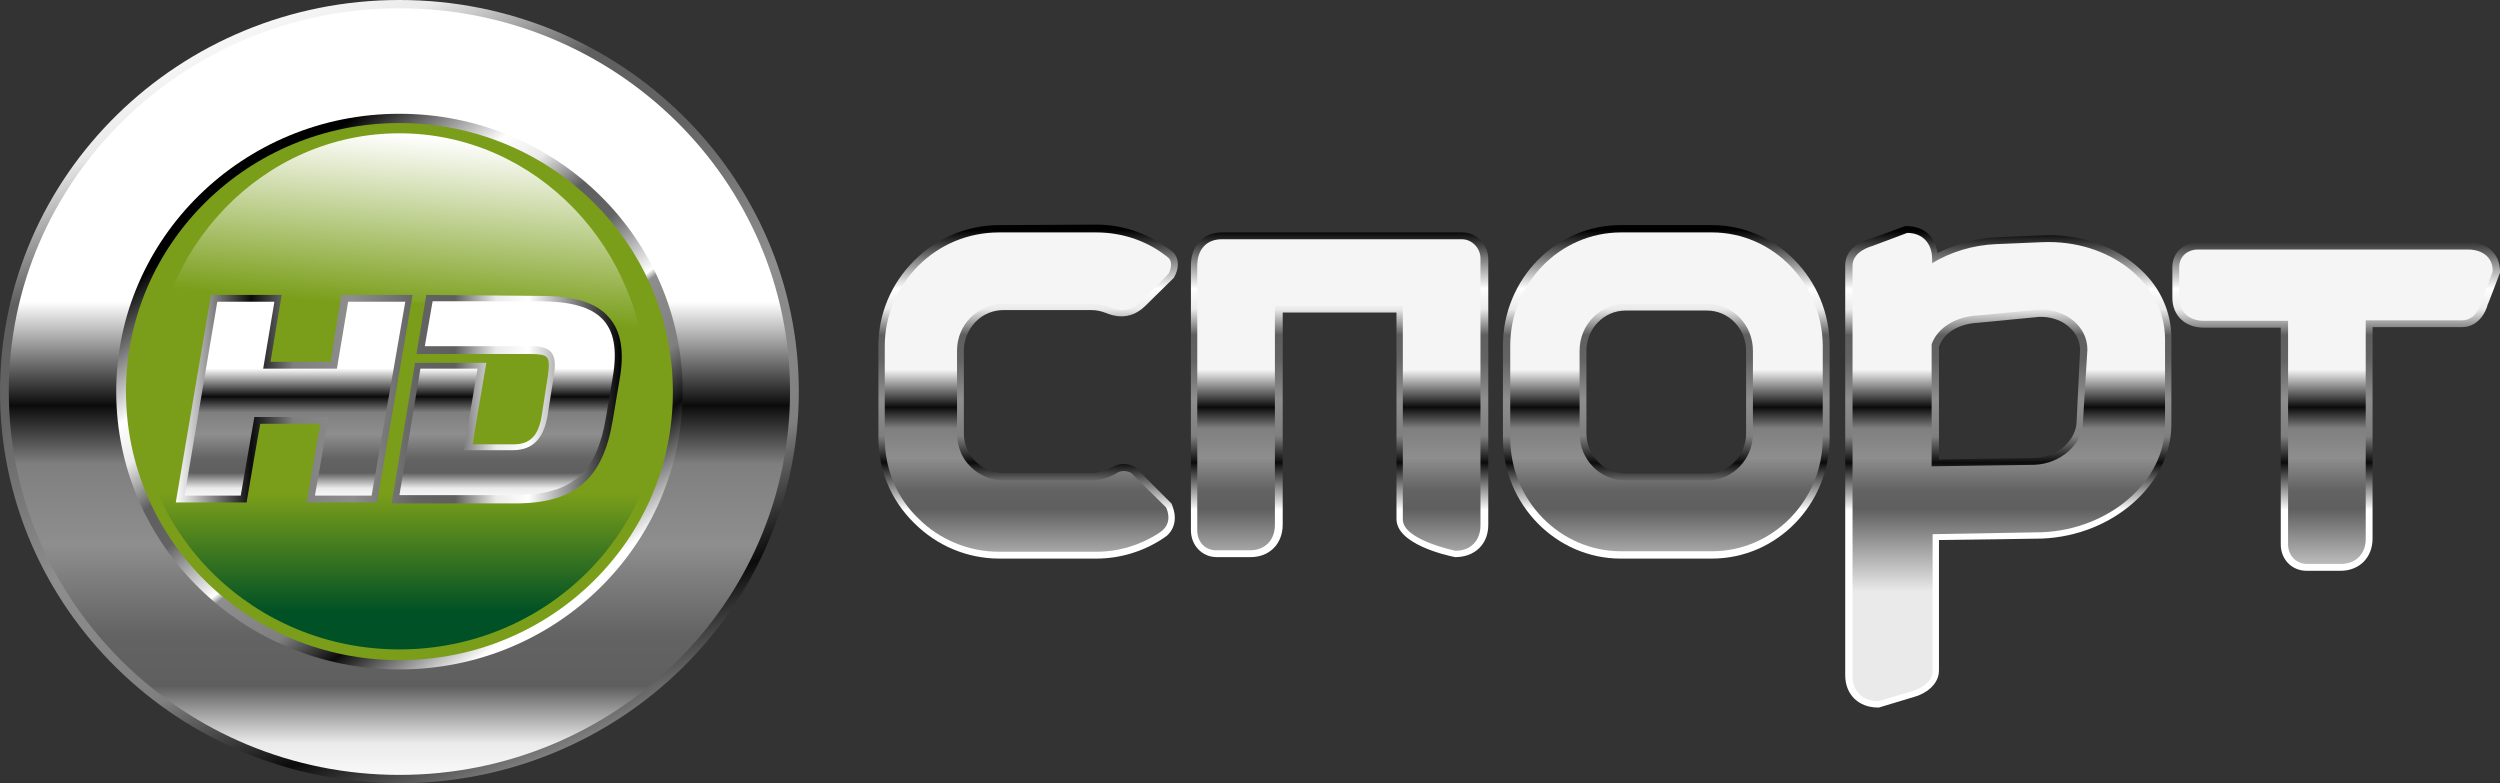 <?xml version="1.0" encoding="utf-8"?>
<!-- Generator: Adobe Illustrator 24.2.1, SVG Export Plug-In . SVG Version: 6.00 Build 0)  -->
<svg version="1.1" id="Слой_1" xmlns="http://www.w3.org/2000/svg" xmlns:xlink="http://www.w3.org/1999/xlink" x="0px" y="0px"
	 viewBox="0 0 512 160.4" style="enable-background:new 0 0 512 160.4;" xml:space="preserve">
<rect x="0" y="0" width="512" height="160.4" fill="#333333" stroke="none"/>
<style type="text/css">
	.st0{fill-rule:evenodd;clip-rule:evenodd;fill:url(#SVGID_1_);}
	.st1{fill-rule:evenodd;clip-rule:evenodd;fill:url(#SVGID_2_);}
	.st2{fill-rule:evenodd;clip-rule:evenodd;fill:url(#SVGID_3_);}
	.st3{fill-rule:evenodd;clip-rule:evenodd;fill:#7A9E1A;}
	.st4{fill-rule:evenodd;clip-rule:evenodd;fill:url(#SVGID_4_);}
	.st5{fill-rule:evenodd;clip-rule:evenodd;fill:url(#SVGID_5_);}
	.st6{fill:url(#SVGID_6_);}
	.st7{fill:url(#SVGID_7_);}
	.st8{fill-rule:evenodd;clip-rule:evenodd;fill:url(#SVGID_8_);}
	.st9{fill-rule:evenodd;clip-rule:evenodd;fill:url(#SVGID_9_);}
	.st10{fill-rule:evenodd;clip-rule:evenodd;fill:url(#SVGID_10_);}
	.st11{fill-rule:evenodd;clip-rule:evenodd;fill:url(#SVGID_11_);}
	.st12{fill-rule:evenodd;clip-rule:evenodd;fill:url(#SVGID_12_);}
	.st13{fill-rule:evenodd;clip-rule:evenodd;fill:url(#SVGID_13_);}
	.st14{fill-rule:evenodd;clip-rule:evenodd;fill:url(#SVGID_14_);}
	.st15{fill-rule:evenodd;clip-rule:evenodd;fill:url(#SVGID_15_);}
	.st16{fill-rule:evenodd;clip-rule:evenodd;fill:url(#SVGID_16_);}
	.st17{fill-rule:evenodd;clip-rule:evenodd;fill:url(#SVGID_17_);}
</style>
<g>
	<g>
		<g>
			
				<linearGradient id="SVGID_1_" gradientUnits="userSpaceOnUse" x1="122.886" y1="-11.839" x2="26.193" y2="207.024" gradientTransform="matrix(1 0 0 -1 0 161.374)">
				<stop  offset="0" style="stop-color:#FFFFFF"/>
				<stop  offset="0.169" style="stop-color:#0B0B0B"/>
				<stop  offset="0.264" style="stop-color:#7F7F7F"/>
				<stop  offset="0.396" style="stop-color:#8E8E8E"/>
				<stop  offset="0.542" style="stop-color:#636363"/>
				<stop  offset="0.626" style="stop-color:#5F5F5F"/>
				<stop  offset="0.718" style="stop-color:#EAEAEA"/>
				<stop  offset="0.791" style="stop-color:#FFFFFF"/>
				<stop  offset="1" style="stop-color:#000000"/>
			</linearGradient>
			<path class="st0" d="M81.8,0C36.7,0,0,35.9,0,80.2s36.7,80.2,81.8,80.2s81.8-35.9,81.8-80.2S127,0,81.8,0z"/>
			
				<linearGradient id="SVGID_2_" gradientUnits="userSpaceOnUse" x1="81.781" y1="99.571" x2="81.781" y2="-26.281" gradientTransform="matrix(1 0 0 -1 0 161.374)">
				<stop  offset="0" style="stop-color:#FFFFFF"/>
				<stop  offset="0.169" style="stop-color:#0B0B0B"/>
				<stop  offset="0.264" style="stop-color:#7F7F7F"/>
				<stop  offset="0.396" style="stop-color:#8E8E8E"/>
				<stop  offset="0.542" style="stop-color:#636363"/>
				<stop  offset="0.626" style="stop-color:#5F5F5F"/>
				<stop  offset="0.718" style="stop-color:#EAEAEA"/>
				<stop  offset="0.791" style="stop-color:#FFFFFF"/>
				<stop  offset="1" style="stop-color:#000000"/>
			</linearGradient>
			<path class="st1" d="M81.8,1.7c-44.2,0-80,35.2-80,78.5s35.9,78.5,80,78.5c44.2,0,80-35.2,80-78.5C161.8,36.9,126,1.7,81.8,1.7z"
				/>
		</g>
		
			<linearGradient id="SVGID_3_" gradientUnits="userSpaceOnUse" x1="113.858" y1="38.231" x2="51.474" y2="121.77" gradientTransform="matrix(1 0 0 -1 0 161.374)">
			<stop  offset="0" style="stop-color:#FFFFFF"/>
			<stop  offset="0.169" style="stop-color:#0B0B0B"/>
			<stop  offset="0.264" style="stop-color:#7F7F7F"/>
			<stop  offset="0.396" style="stop-color:#8E8E8E"/>
			<stop  offset="0.41" style="stop-color:#FFFFFF"/>
			<stop  offset="0.542" style="stop-color:#636363"/>
			<stop  offset="0.626" style="stop-color:#5F5F5F"/>
			<stop  offset="0.718" style="stop-color:#EAEAEA"/>
			<stop  offset="0.791" style="stop-color:#FFFFFF"/>
			<stop  offset="1" style="stop-color:#000000"/>
		</linearGradient>
		<path class="st2" d="M81.8,137.1c-32.1,0-58-25.5-58-56.9c0-31.4,26-56.9,58-56.9c32.1,0,58,25.5,58,56.9S113.9,137.1,81.8,137.1z
			"/>
		<g>
			<path class="st3" d="M81.8,135.2c-31,0-56-24.6-56-55s25.1-55,56-55s56,24.6,56,55C137.9,110.6,112.8,135.2,81.8,135.2z"/>
			
				<linearGradient id="SVGID_4_" gradientUnits="userSpaceOnUse" x1="81.781" y1="36.024" x2="81.781" y2="60.3" gradientTransform="matrix(1 0 0 -1 0 161.374)">
				<stop  offset="0" style="stop-color:#005125"/>
				<stop  offset="1" style="stop-color:#7A9E1A"/>
			</linearGradient>
			<path class="st4" d="M81.8,133C52,133,28,109.4,28,80.2s24.1-52.8,53.8-52.8s53.8,23.6,53.8,52.8C135.7,109.4,111.6,133,81.8,133
				z"/>
			
				<linearGradient id="SVGID_5_" gradientUnits="userSpaceOnUse" x1="86.133" y1="133.593" x2="83.115" y2="98.151" gradientTransform="matrix(1 0 0 -1 0 161.374)">
				<stop  offset="0" style="stop-color:#FFFFFF"/>
				<stop  offset="1" style="stop-color:#7A9E1A"/>
			</linearGradient>
			<path class="st5" d="M81.8,61.9c20.2,0,38.4,7,50.7,18.1c-0.1-29.1-22.8-52.7-50.7-52.7S31.2,50.8,31.1,80
				C43.4,68.8,61.6,61.9,81.8,61.9z"/>
		</g>
		
			<linearGradient id="SVGID_6_" gradientUnits="userSpaceOnUse" x1="35.959" y1="79.742" x2="127.344" y2="79.742" gradientTransform="matrix(1 0 0 -1 0 161.374)">
			<stop  offset="0" style="stop-color:#FFFFFF"/>
			<stop  offset="0.169" style="stop-color:#0B0B0B"/>
			<stop  offset="0.264" style="stop-color:#7F7F7F"/>
			<stop  offset="0.396" style="stop-color:#8E8E8E"/>
			<stop  offset="0.542" style="stop-color:#636363"/>
			<stop  offset="0.626" style="stop-color:#5F5F5F"/>
			<stop  offset="0.718" style="stop-color:#EAEAEA"/>
			<stop  offset="0.791" style="stop-color:#FFFFFF"/>
			<stop  offset="1" style="stop-color:#000000"/>
		</linearGradient>
		<path class="st6" d="M87.3,60.4l-2,12.1h23.5c1.7,0,2.8,0.2,3.2,0.7c0.3,0.3,0.4,0.9,0.4,1.7c0,0.6-0.1,1.3-0.2,2.1l-1.3,8.4
			c-0.7,3.9-2.4,5.6-5.7,5.6c0,0-6.1,0-8.4,0c0.4-2.7,2.8-16.7,2.8-16.7H85l-4.8,28.8h25.3c12.3,0,18-5,20-17.1l1.4-8.3
			c1-5.7,0.3-9.8-2.1-12.6c-2.6-3.1-7.1-4.5-14.1-4.5L87.3,60.4L87.3,60.4z M69.9,60.4c0,0-1.9,11.8-2.2,13.7c-1.8,0-9.9,0-12.3,0
			c0.4-2.6,2.3-13.7,2.3-13.7H43.2L36,102.9h14.5c0,0,2.4-14.1,2.8-16.1c1.8,0,9.9,0,12.3,0c-0.5,2.7-2.8,16.1-2.8,16.1h14.4
			l7.3-42.5C84.5,60.4,69.9,60.4,69.9,60.4z"/>
		
			<linearGradient id="SVGID_7_" gradientUnits="userSpaceOnUse" x1="81.834" y1="85.916" x2="81.834" y2="51.769" gradientTransform="matrix(1 0 0 -1 0 161.374)">
			<stop  offset="0" style="stop-color:#FFFFFF"/>
			<stop  offset="0.169" style="stop-color:#0B0B0B"/>
			<stop  offset="0.264" style="stop-color:#7F7F7F"/>
			<stop  offset="0.396" style="stop-color:#8E8E8E"/>
			<stop  offset="0.542" style="stop-color:#636363"/>
			<stop  offset="0.626" style="stop-color:#5F5F5F"/>
			<stop  offset="0.718" style="stop-color:#EAEAEA"/>
			<stop  offset="0.791" style="stop-color:#FFFFFF"/>
			<stop  offset="1" style="stop-color:#000000"/>
		</linearGradient>
		<path class="st7" d="M76.1,101.5H64.5l2.8-16.1H52.1l-2.8,16.1H37.8l6.7-39.7h11.7l-2.3,13.7h15.1l2.3-13.7h11.7L76.1,101.5z
			 M125.5,77.2l-1.4,8.3c-1.8,10.9-6.6,15.9-18.6,15.9H81.8l4.3-25.9h11.7l-2.8,16.7H105c4.3,0,6.3-2.6,7.1-6.8l1.3-8.3
			c0.9-5.1-0.8-6.2-4.8-6.2H87l1.6-9.2h22.2C122.7,61.8,127.4,66,125.5,77.2z"/>
	</g>
	
		<linearGradient id="SVGID_8_" gradientUnits="userSpaceOnUse" x1="210.591" y1="56.942" x2="210.591" y2="114.208" gradientTransform="matrix(1 0 0 -1 0 161.374)">
		<stop  offset="0" style="stop-color:#FFFFFF"/>
		<stop  offset="0.169" style="stop-color:#0B0B0B"/>
		<stop  offset="0.264" style="stop-color:#7F7F7F"/>
		<stop  offset="0.396" style="stop-color:#8E8E8E"/>
		<stop  offset="0.542" style="stop-color:#636363"/>
		<stop  offset="0.626" style="stop-color:#5F5F5F"/>
		<stop  offset="0.718" style="stop-color:#EAEAEA"/>
		<stop  offset="0.791" style="stop-color:#FFFFFF"/>
		<stop  offset="1" style="stop-color:#000000"/>
	</linearGradient>
	<path class="st8" d="M204.7,46.1c-6.6,0-12.8,2.6-17.5,7.3c-4.7,4.7-7.3,10.9-7.3,17.4v18.9c0,6.6,2.6,12.8,7.3,17.4
		c4.7,4.7,10.9,7.3,17.5,7.3h19.8c4.8,0,9.5-1.4,13.5-4l1-0.7c1.2-1.1,1.6-2.4,1.6-3.7c0-1-0.3-1.9-0.6-2.7l-0.1-0.2l-7.5-7.5
		l-0.2-0.1c-2.4-1.1-4.2,0-4.6,0.3l0.2-0.2c-1.3,0.8-2.9,1.3-4.4,1.3h-17.8c-2.2,0-4.3-0.9-5.8-2.4c-1.6-1.6-2.4-3.6-2.4-5.8v-17
		c0-2.2,0.9-4.2,2.4-5.8c1.6-1.6,3.6-2.4,5.8-2.4h17.8c1.1,0,2.1,0.2,3.1,0.6c1.2,0.5,4.7,1.8,8-1.4l5.9-5.8l0.1-0.2
		c0.8-1.4,1.2-3.5-0.2-5c-4.6-3.7-10.1-5.7-15.7-5.7L204.7,46.1L204.7,46.1z"/>
	
		<linearGradient id="SVGID_9_" gradientUnits="userSpaceOnUse" x1="274.328" y1="56.942" x2="274.328" y2="114.208" gradientTransform="matrix(1 0 0 -1 0 161.374)">
		<stop  offset="0" style="stop-color:#FFFFFF"/>
		<stop  offset="0.169" style="stop-color:#0B0B0B"/>
		<stop  offset="0.264" style="stop-color:#7F7F7F"/>
		<stop  offset="0.396" style="stop-color:#8E8E8E"/>
		<stop  offset="0.542" style="stop-color:#636363"/>
		<stop  offset="0.626" style="stop-color:#5F5F5F"/>
		<stop  offset="0.718" style="stop-color:#EAEAEA"/>
		<stop  offset="0.791" style="stop-color:#FFFFFF"/>
		<stop  offset="1" style="stop-color:#000000"/>
	</linearGradient>
	<path class="st9" d="M250.3,47.6c-3.9,0-6.4,2.7-6.4,6.8v54.2c0,3.1,2.3,5.5,5.3,5.5h6.9c3.9,0,6.6-2.7,6.6-6.7c0,0,0-40.7,0-43.4
		c2.4,0,20.9,0,23.3,0c0,2.7,0,42.3,0,42.3c0,5.1,10,7.4,12,7.8c4.1,0,6.8-2.7,6.8-6.6V53.1c0-3-2.4-5.5-5.3-5.5H250.3z"/>
	
		<linearGradient id="SVGID_10_" gradientUnits="userSpaceOnUse" x1="478.481" y1="56.942" x2="478.481" y2="114.209" gradientTransform="matrix(1 0 0 -1 0 161.374)">
		<stop  offset="0" style="stop-color:#FFFFFF"/>
		<stop  offset="0.169" style="stop-color:#0B0B0B"/>
		<stop  offset="0.264" style="stop-color:#7F7F7F"/>
		<stop  offset="0.396" style="stop-color:#8E8E8E"/>
		<stop  offset="0.542" style="stop-color:#636363"/>
		<stop  offset="0.626" style="stop-color:#5F5F5F"/>
		<stop  offset="0.718" style="stop-color:#EAEAEA"/>
		<stop  offset="0.791" style="stop-color:#FFFFFF"/>
		<stop  offset="1" style="stop-color:#000000"/>
	</linearGradient>
	<path class="st10" d="M450.2,49.6c-3,0-5.3,2.2-5.3,5.1V61c0,3.6,2.6,6.1,6.4,6.1c0,0,13.4,0,15.8,0c0,2.7,0,44.4,0,44.4
		c0,3.1,2.3,5.4,5.3,5.4h6.9c3.9,0,6.6-2.7,6.6-6.6c0,0,0-40.6,0-43.3c2.5,0,18.3,0,18.3,0c3.3,0,4.9-3,5.3-4.7
		c0,0.2,2.4-6.2,2.4-6.2l0.1-0.2v-0.3c0-3.6-2.6-6-6.6-6H450.2L450.2,49.6z"/>
	
		<linearGradient id="SVGID_11_" gradientUnits="userSpaceOnUse" x1="341.267" y1="56.942" x2="341.267" y2="114.208" gradientTransform="matrix(1 0 0 -1 0 161.374)">
		<stop  offset="0" style="stop-color:#FFFFFF"/>
		<stop  offset="0.169" style="stop-color:#0B0B0B"/>
		<stop  offset="0.264" style="stop-color:#7F7F7F"/>
		<stop  offset="0.396" style="stop-color:#8E8E8E"/>
		<stop  offset="0.542" style="stop-color:#636363"/>
		<stop  offset="0.626" style="stop-color:#5F5F5F"/>
		<stop  offset="0.718" style="stop-color:#EAEAEA"/>
		<stop  offset="0.791" style="stop-color:#FFFFFF"/>
		<stop  offset="1" style="stop-color:#000000"/>
	</linearGradient>
	<path class="st11" d="M331.9,46.1c-13.3,0-24.1,11.1-24.1,24.7v18.9c0,13.6,10.9,24.7,24.1,24.7h18.7c13.3,0,24.1-11.1,24.1-24.7
		V70.8c0-13.6-10.9-24.7-24.1-24.7C350.6,46.1,331.9,46.1,331.9,46.1z M324.9,88.8V71.8c0-4.5,3.6-8.2,8-8.2h16.7c4.4,0,8,3.7,8,8.2
		v17c0,4.5-3.6,8.2-8,8.2h-16.7C328.5,96.9,324.9,93.3,324.9,88.8z"/>
	
		<linearGradient id="SVGID_12_" gradientUnits="userSpaceOnUse" x1="411.293" y1="56.901" x2="411.293" y2="114.11" gradientTransform="matrix(1 0 0 -1 0 161.374)">
		<stop  offset="0" style="stop-color:#FFFFFF"/>
		<stop  offset="0.169" style="stop-color:#0B0B0B"/>
		<stop  offset="0.264" style="stop-color:#7F7F7F"/>
		<stop  offset="0.396" style="stop-color:#8E8E8E"/>
		<stop  offset="0.542" style="stop-color:#636363"/>
		<stop  offset="0.626" style="stop-color:#5F5F5F"/>
		<stop  offset="0.718" style="stop-color:#EAEAEA"/>
		<stop  offset="0.791" style="stop-color:#FFFFFF"/>
		<stop  offset="1" style="stop-color:#000000"/>
	</linearGradient>
	<path class="st12" d="M382.8,49l0.2-0.1c-1.9,0.5-5.1,2.1-5.1,5.4c0,0,0,33.6,0,33.9c0,0.2,0,8,0,8v42.1c0,3.9,2.7,6.6,6.7,6.6h0.2
		l7.3-2.2c1.9-0.5,5-2.3,5-5.4c0,0,0-24.2,0-26.7c2.5,0,21.1-0.3,21.1-0.3c14.6-0.6,26.5-11.2,26.5-23.4V69.3c0-5.3-2.2-10.3-6.2-14
		c-5.1-4.9-12.6-7.5-20.4-7.1l-9.4,0.4c-4.1,0.2-8.1,1.4-11.9,3.2c-0.5-3.4-2.8-5.5-6.4-5.5h-0.2L382.8,49z M405.1,66.1
		c0.1,0,12.5-1.2,12.5-1.2c2.4-0.1,4.8,0.7,6.4,2.3c1.3,1.2,2,2.8,2,4.5l-0.7,14.4c0,4.1-3.9,7.5-8.6,7.7l0,0c0,0-14.9,0.2-19.6,0.3
		c0-2.5,0-22.5,0-23.1C398.1,68.1,401.2,66.3,405.1,66.1z"/>
	
		<linearGradient id="SVGID_13_" gradientUnits="userSpaceOnUse" x1="210.544" y1="85.653" x2="210.544" y2="40.193" gradientTransform="matrix(1 0 0 -1 0 161.374)">
		<stop  offset="0" style="stop-color:#F5F5F5"/>
		<stop  offset="0.169" style="stop-color:#0B0B0B"/>
		<stop  offset="0.264" style="stop-color:#7F7F7F"/>
		<stop  offset="0.396" style="stop-color:#8E8E8E"/>
		<stop  offset="0.542" style="stop-color:#636363"/>
		<stop  offset="0.626" style="stop-color:#5F5F5F"/>
		<stop  offset="1" style="stop-color:#EAEAEA"/>
	</linearGradient>
	<path class="st13" d="M224.5,47.6h-8.9h-11c-6.5,0-12.3,2.6-16.5,6.8c-4.2,4.2-6.9,10.1-6.9,16.4v9.5v9.5c0,6.4,2.6,12.3,6.9,16.4
		c4.2,4.2,10.1,6.8,16.5,6.8h11h8.9c4.7,0,9.1-1.4,12.8-3.8c0.3-0.2,0.6-0.4,0.8-0.6c0,0,0.1,0,0.1-0.1c1.8-1.7,0.9-4,0.6-4.6
		l-7.2-7.1c-1.8-0.8-2.9,0.1-2.9,0.1l0,0c-1.5,0.9-3.3,1.5-5.2,1.5h-7.9h-10c-2.7,0-5.1-1.1-6.8-2.8c-1.8-1.7-2.8-4.2-2.8-6.8v-8.5
		v-8.5c0-2.7,1.1-5.1,2.8-6.8c1.8-1.7,4.2-2.8,6.8-2.8h10h7.9c1.3,0,2.5,0.3,3.7,0.7l0,0l0,0c0.1,0,0.1,0.1,0.2,0.1
		c0.8,0.3,3.6,1.4,6.2-1.2l5.7-5.7l0,0c0,0,1.2-2.1,0-3.3C235.3,49.5,230.1,47.6,224.5,47.6z"/>
	
		<linearGradient id="SVGID_14_" gradientUnits="userSpaceOnUse" x1="274.281" y1="85.653" x2="274.281" y2="40.193" gradientTransform="matrix(1 0 0 -1 0 161.374)">
		<stop  offset="0" style="stop-color:#F5F5F5"/>
		<stop  offset="0.169" style="stop-color:#0B0B0B"/>
		<stop  offset="0.264" style="stop-color:#7F7F7F"/>
		<stop  offset="0.396" style="stop-color:#8E8E8E"/>
		<stop  offset="0.542" style="stop-color:#636363"/>
		<stop  offset="0.626" style="stop-color:#5F5F5F"/>
		<stop  offset="1" style="stop-color:#EAEAEA"/>
	</linearGradient>
	<path class="st14" d="M299.4,49h-4.6h-2.5h-35.1h-2.4h-4.6c-3.1,0-5,2.1-5,5.4v54.2c0,2.4,1.6,4.1,3.9,4.1h6.9
		c3.1,0,5.1-2.1,5.1-5.2V62.7h26.2v43.7c0,4.2,10.8,6.4,10.8,6.4c3.1,0,5.1-2.1,5.1-5.2V53.1C303.3,50.9,301.5,49,299.4,49z"/>
	
		<linearGradient id="SVGID_15_" gradientUnits="userSpaceOnUse" x1="478.433" y1="85.654" x2="478.433" y2="40.193" gradientTransform="matrix(1 0 0 -1 0 161.374)">
		<stop  offset="0" style="stop-color:#F5F5F5"/>
		<stop  offset="0.169" style="stop-color:#0B0B0B"/>
		<stop  offset="0.264" style="stop-color:#7F7F7F"/>
		<stop  offset="0.396" style="stop-color:#8E8E8E"/>
		<stop  offset="0.542" style="stop-color:#636363"/>
		<stop  offset="0.626" style="stop-color:#5F5F5F"/>
		<stop  offset="1" style="stop-color:#EAEAEA"/>
	</linearGradient>
	<path class="st15" d="M505.4,51.1h-24.8h-7h-23.4c-2.3,0-3.9,1.5-3.9,3.6V61c0,2.8,2,4.7,5,4.7h17.3v45.8c0,2.3,1.7,4,3.9,4h6.9
		c3.1,0,5.1-2.1,5.1-5.1V65.6h19.7c3.1,0,3.9-3.6,3.9-3.6l2.4-6.4C510.6,52.9,508.6,51.1,505.4,51.1z"/>
	
		<linearGradient id="SVGID_16_" gradientUnits="userSpaceOnUse" x1="341.317" y1="85.653" x2="341.317" y2="40.193" gradientTransform="matrix(1 0 0 -1 0 161.374)">
		<stop  offset="0" style="stop-color:#F5F5F5"/>
		<stop  offset="0.169" style="stop-color:#0B0B0B"/>
		<stop  offset="0.264" style="stop-color:#7F7F7F"/>
		<stop  offset="0.396" style="stop-color:#8E8E8E"/>
		<stop  offset="0.542" style="stop-color:#636363"/>
		<stop  offset="0.626" style="stop-color:#5F5F5F"/>
		<stop  offset="1" style="stop-color:#EAEAEA"/>
	</linearGradient>
	<path class="st16" d="M350.6,47.6H332c-12.6,0-22.7,10.5-22.7,23.2v18.9c0,12.8,10.2,23.2,22.7,23.2h18.6
		c12.6,0,22.7-10.5,22.7-23.2V70.8C373.2,58,363.1,47.6,350.6,47.6z M359,88.8c0,5.3-4.2,9.6-9.4,9.6h-16.7c-5.2,0-9.4-4.3-9.4-9.6
		V71.8c0-5.3,4.2-9.6,9.4-9.6h16.7c5.2,0,9.4,4.3,9.4,9.6V88.8z"/>
	
		<linearGradient id="SVGID_17_" gradientUnits="userSpaceOnUse" x1="411.393" y1="85.651" x2="411.393" y2="40.192" gradientTransform="matrix(1 0 0 -1 0 161.374)">
		<stop  offset="0" style="stop-color:#F5F5F5"/>
		<stop  offset="0.169" style="stop-color:#0B0B0B"/>
		<stop  offset="0.264" style="stop-color:#7F7F7F"/>
		<stop  offset="0.396" style="stop-color:#8E8E8E"/>
		<stop  offset="0.542" style="stop-color:#636363"/>
		<stop  offset="0.626" style="stop-color:#5F5F5F"/>
		<stop  offset="1" style="stop-color:#EAEAEA"/>
	</linearGradient>
	<path class="st17" d="M418.2,49.6l-9.4,0.4c-4.8,0.2-9.3,1.6-13.1,3.9V53c0-3.2-2-5.3-5.1-5.3l-7.2,2.7c0,0-4,1-4,4v34.1v50
		c0,3.1,2.1,5.1,5.3,5.1l7.1-2.1c0,0,4-1.2,4-4v-28.1l22.5-0.4c13.8-0.6,25.1-10.5,25.1-21.9V69.3C443.3,57.9,432,49,418.2,49.6z
		 M426.6,86.2c0,4.7-4.5,8.8-10,9l-21,0.3V70.5c1.2-3.4,5-5.7,9.5-5.9l12.4-1.2c5.5-0.2,10,3.4,10,8.2L426.6,86.2z"/>
</g>
</svg>
